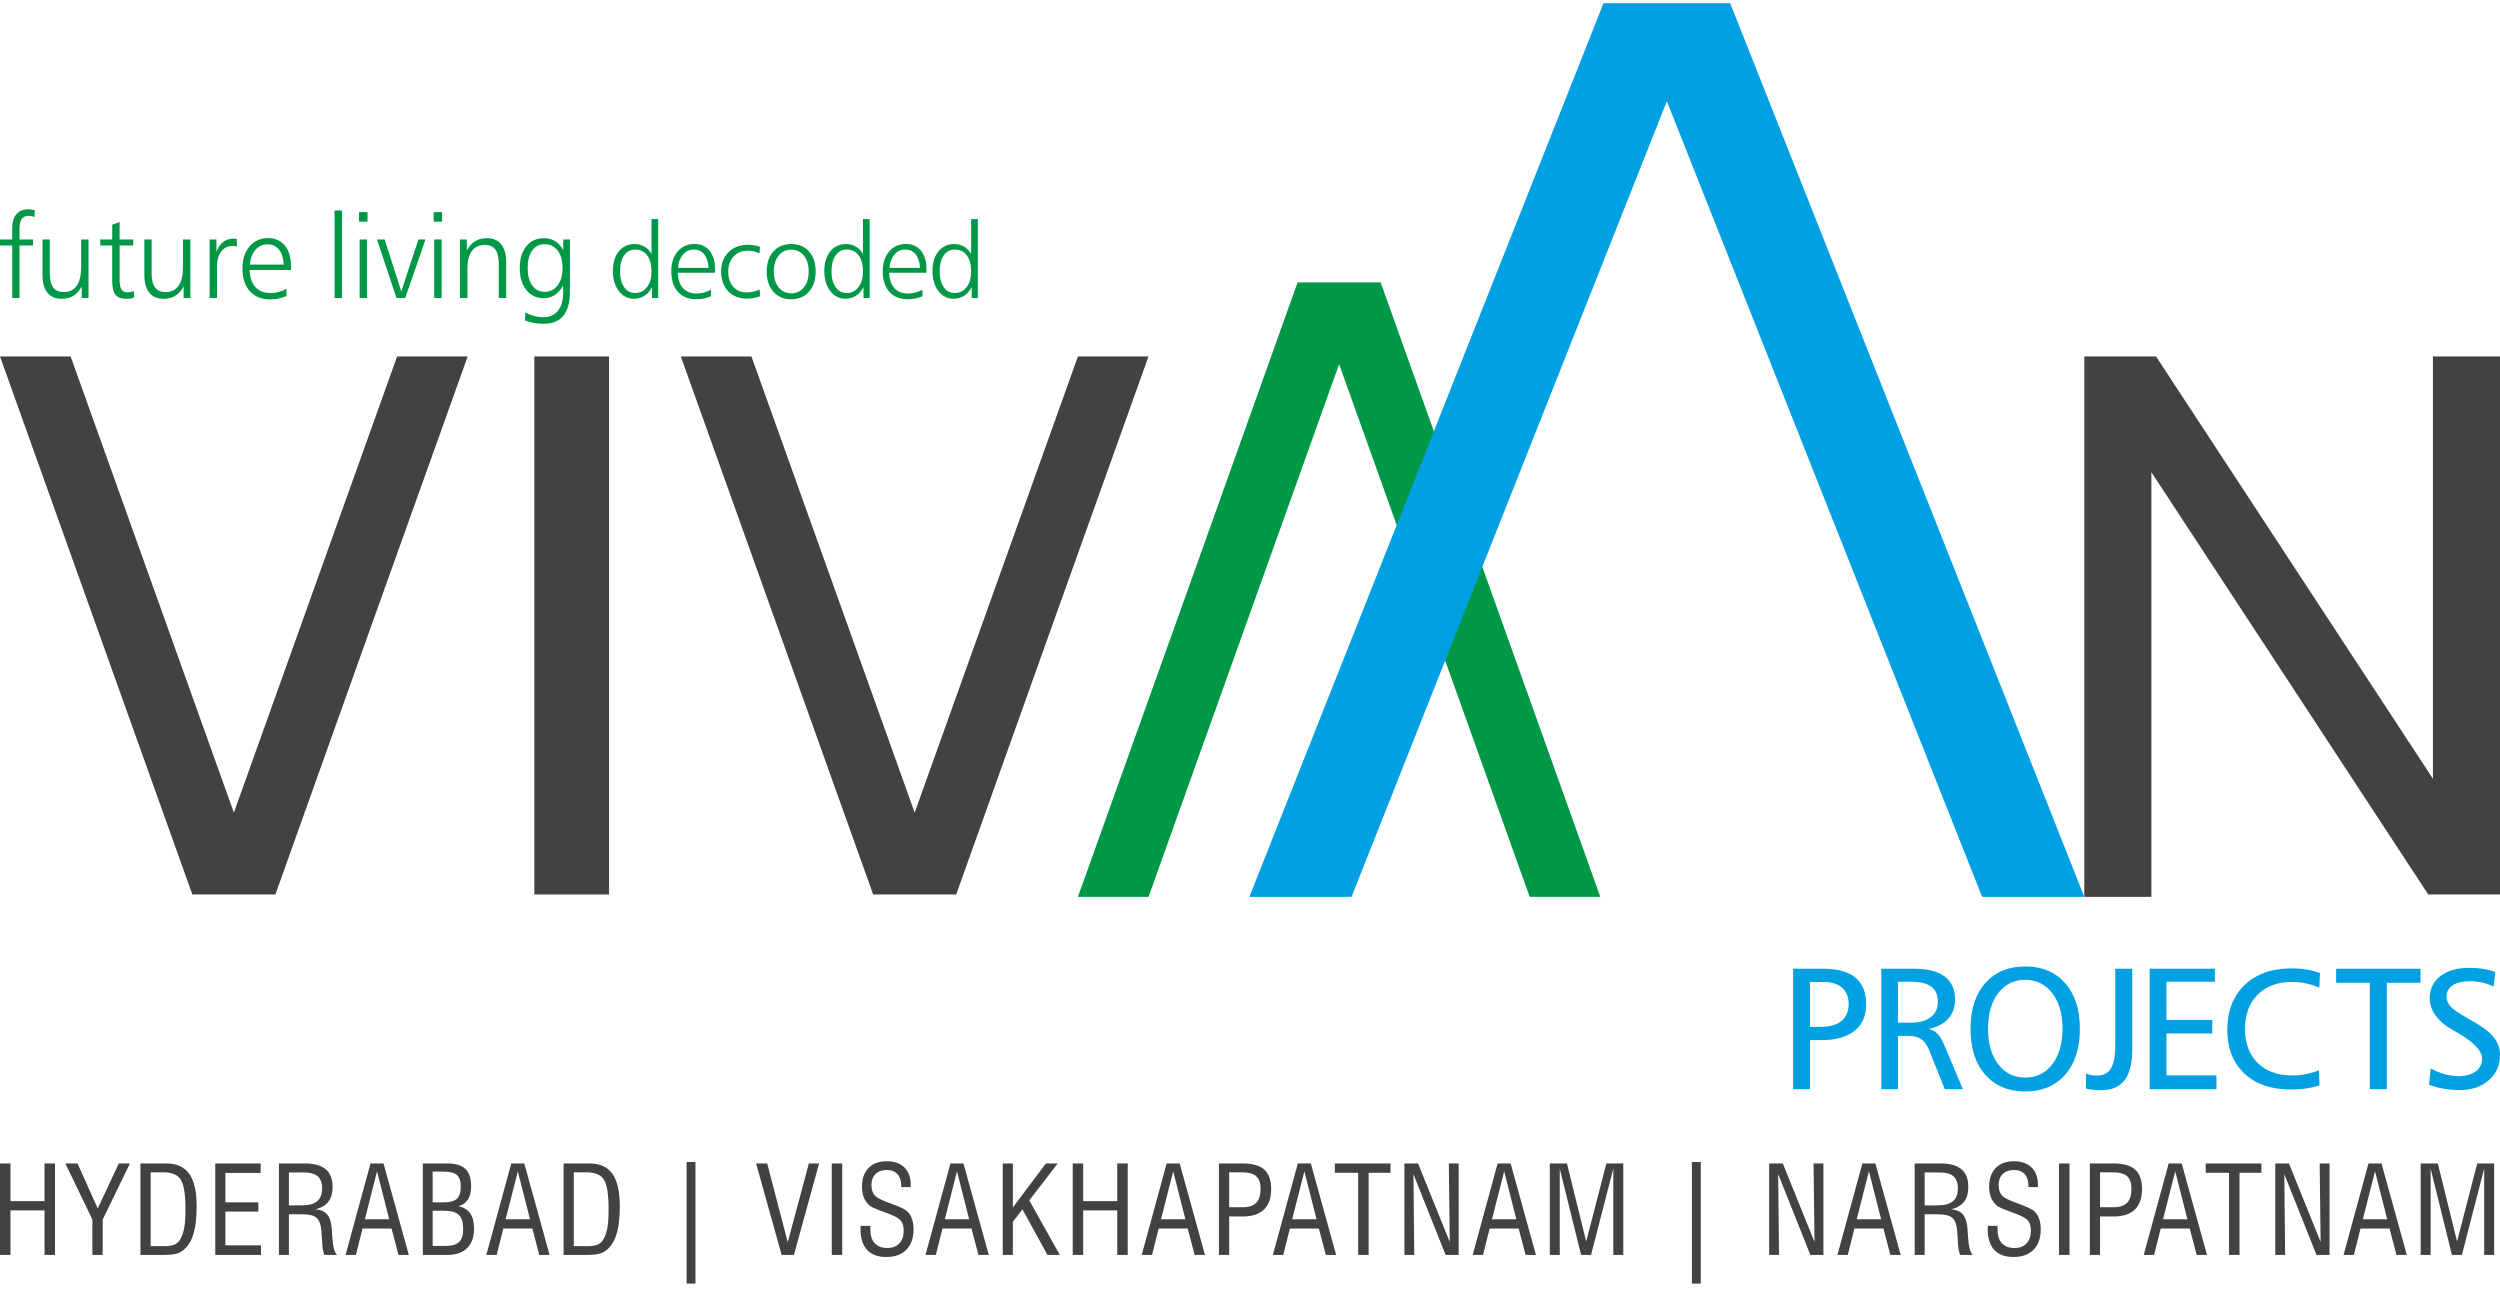 <svg width="232" height="120" viewBox="0 0 232 120" fill="none" xmlns="http://www.w3.org/2000/svg">
<g clip-path="url(#clip0_718_659)">
<path d="M193.424 83.228V33.078H200.081L225.776 72.269V33.078H232V83.008H225.343L199.648 43.818V83.228H193.424Z" fill="#434242"/>
<path fill-rule="evenodd" clip-rule="evenodd" d="M49.587 33.078H56.52V83.008H49.587V33.078Z" fill="#434242"/>
<path d="M3.215 19.498V20.134C3.098 20.096 2.995 20.067 2.906 20.051C2.817 20.032 2.739 20.023 2.672 20.023C2.374 20.023 2.156 20.123 2.016 20.321C1.878 20.519 1.809 20.832 1.809 21.257V22.225H3.062V22.781H1.809V27.652H1.133V22.781H0V22.225H1.133V21.246C1.133 20.639 1.26 20.183 1.516 19.88C1.772 19.576 2.154 19.424 2.66 19.424C2.735 19.424 2.815 19.43 2.901 19.44C2.986 19.451 3.091 19.471 3.215 19.498L3.215 19.498ZM3.942 22.225H4.618V25.331C4.618 25.941 4.723 26.39 4.936 26.676C5.146 26.963 5.475 27.107 5.924 27.107C6.441 27.107 6.839 26.909 7.115 26.515C7.389 26.119 7.528 25.548 7.528 24.804V22.225H8.214V27.652H7.586V26.58C7.386 26.965 7.134 27.252 6.827 27.443C6.52 27.633 6.154 27.728 5.731 27.728C5.146 27.728 4.702 27.539 4.398 27.161C4.095 26.781 3.942 26.226 3.942 25.491V22.225L3.942 22.225ZM11.1 20.612V22.225H12.364V22.781H11.1V25.952C11.1 26.393 11.158 26.698 11.276 26.871C11.393 27.043 11.59 27.128 11.871 27.128C11.962 27.128 12.057 27.118 12.15 27.096C12.244 27.076 12.337 27.047 12.429 27.01V27.626C12.316 27.662 12.202 27.688 12.086 27.704C11.972 27.721 11.854 27.728 11.732 27.728C11.254 27.728 10.915 27.602 10.713 27.354C10.513 27.105 10.413 26.678 10.413 26.07V22.781H9.302V22.225H10.413V20.852L11.1 20.612L11.1 20.612ZM13.395 22.225H14.071V25.331C14.071 25.941 14.176 26.39 14.389 26.676C14.6 26.963 14.928 27.107 15.377 27.107C15.895 27.107 16.292 26.909 16.568 26.515C16.842 26.119 16.98 25.548 16.98 24.804V22.225H17.667V27.652H17.039V26.58C16.839 26.965 16.586 27.252 16.279 27.443C15.973 27.633 15.607 27.728 15.184 27.728C14.6 27.728 14.155 27.539 13.851 27.161C13.548 26.781 13.395 26.226 13.395 25.491V22.225V22.225ZM21.98 22.181V22.877C21.902 22.86 21.831 22.846 21.77 22.837C21.708 22.828 21.651 22.824 21.602 22.824C21.144 22.824 20.787 22.997 20.527 23.34C20.267 23.685 20.139 24.163 20.139 24.773V27.652H19.452V22.225H20.086V23.367C20.22 22.98 20.422 22.68 20.692 22.468C20.961 22.256 21.275 22.148 21.635 22.148C21.684 22.148 21.737 22.15 21.791 22.156C21.846 22.161 21.909 22.17 21.98 22.181L21.98 22.181ZM27 24.667V25.058H23.164C23.186 25.746 23.366 26.275 23.702 26.642C24.039 27.01 24.514 27.194 25.127 27.194C25.369 27.194 25.611 27.161 25.854 27.096C26.098 27.03 26.341 26.931 26.586 26.8V27.476C26.348 27.577 26.103 27.654 25.85 27.706C25.6 27.757 25.336 27.783 25.064 27.783C24.263 27.783 23.634 27.528 23.18 27.021C22.726 26.515 22.499 25.808 22.499 24.904C22.499 24.059 22.719 23.38 23.158 22.866C23.598 22.352 24.176 22.094 24.888 22.094C25.534 22.094 26.046 22.325 26.428 22.786C26.809 23.249 27 23.876 27 24.667V24.667ZM26.335 24.557C26.297 23.95 26.146 23.484 25.883 23.158C25.622 22.833 25.262 22.672 24.808 22.672C24.368 22.672 24.001 22.841 23.707 23.18C23.413 23.52 23.238 23.977 23.186 24.557H26.335H26.335ZM31.047 19.533H31.733V27.652H31.047V19.533ZM33.375 22.225H34.061V27.652H33.375V22.225ZM33.32 19.685H34.104V20.568H33.32V19.685ZM34.983 22.225H35.7L37.239 27.051L38.83 22.225H39.484L37.606 27.652H36.792L34.983 22.225ZM40.297 22.225H40.984V27.652H40.297V22.225ZM40.242 19.685H41.027V20.568H40.242V19.685ZM46.973 24.337V27.652H46.286V24.503C46.286 23.892 46.181 23.444 45.97 23.156C45.76 22.87 45.429 22.726 44.979 22.726C44.477 22.726 44.085 22.911 43.801 23.282C43.518 23.652 43.377 24.17 43.377 24.833V27.652H42.69V22.225H43.324V23.253C43.522 22.867 43.775 22.581 44.082 22.39C44.389 22.199 44.753 22.105 45.175 22.105C45.76 22.105 46.206 22.296 46.513 22.677C46.82 23.06 46.973 23.612 46.973 24.337V24.337ZM50.525 22.661C50.049 22.661 49.671 22.857 49.388 23.251C49.106 23.645 48.965 24.181 48.965 24.862C48.965 25.546 49.106 26.088 49.392 26.488C49.675 26.885 50.06 27.085 50.547 27.085C51.041 27.085 51.438 26.885 51.745 26.484C52.05 26.084 52.203 25.554 52.203 24.895C52.203 24.195 52.054 23.649 51.755 23.253C51.457 22.859 51.046 22.661 50.525 22.661ZM52.267 23.24V22.225H52.888V27.069C52.888 28.066 52.685 28.812 52.276 29.306C51.867 29.802 51.255 30.049 50.434 30.049C50.122 30.049 49.821 30.022 49.528 29.969C49.236 29.917 48.961 29.837 48.705 29.732L48.758 29.003C49.025 29.149 49.295 29.257 49.574 29.33C49.85 29.402 50.127 29.439 50.403 29.439C50.988 29.439 51.444 29.245 51.769 28.854C52.094 28.463 52.256 27.913 52.256 27.203V26.495C52.054 26.878 51.798 27.171 51.49 27.372C51.181 27.573 50.834 27.674 50.447 27.674C49.784 27.674 49.25 27.419 48.843 26.909C48.438 26.4 48.235 25.725 48.235 24.884C48.235 24.032 48.436 23.356 48.841 22.855C49.244 22.355 49.788 22.105 50.469 22.105C50.877 22.105 51.233 22.201 51.54 22.392C51.847 22.584 52.089 22.867 52.267 23.24ZM58.944 23.159C58.516 23.159 58.175 23.34 57.922 23.699C57.669 24.059 57.542 24.547 57.542 25.165C57.542 25.795 57.669 26.29 57.922 26.651C58.175 27.01 58.519 27.19 58.954 27.19C59.402 27.19 59.766 27.008 60.044 26.642C60.322 26.279 60.462 25.795 60.462 25.194C60.462 24.557 60.327 24.059 60.059 23.699C59.79 23.34 59.418 23.159 58.944 23.159ZM60.462 20.329H61.081V27.652H60.509V26.647C60.327 27 60.095 27.267 59.81 27.448C59.524 27.63 59.195 27.721 58.822 27.721C58.251 27.721 57.784 27.481 57.421 27.003C57.056 26.523 56.874 25.902 56.874 25.137C56.874 24.383 57.057 23.78 57.426 23.328C57.793 22.875 58.281 22.648 58.889 22.648C59.232 22.648 59.536 22.727 59.806 22.886C60.077 23.045 60.296 23.274 60.462 23.572V20.329V20.329ZM66.356 24.96V25.312H62.896C62.915 25.933 63.078 26.41 63.38 26.741C63.685 27.073 64.113 27.239 64.666 27.239C64.885 27.239 65.102 27.21 65.322 27.15C65.541 27.091 65.761 27.002 65.982 26.883V27.493C65.767 27.585 65.546 27.653 65.319 27.701C65.093 27.747 64.855 27.769 64.609 27.769C63.887 27.769 63.319 27.541 62.911 27.083C62.501 26.626 62.296 25.989 62.296 25.173C62.296 24.411 62.494 23.799 62.891 23.335C63.287 22.872 63.808 22.639 64.451 22.639C65.033 22.639 65.495 22.847 65.84 23.263C66.183 23.68 66.356 24.246 66.356 24.96H66.356ZM65.756 24.86C65.721 24.313 65.585 23.892 65.348 23.599C65.112 23.305 64.788 23.159 64.378 23.159C63.981 23.159 63.65 23.312 63.386 23.619C63.12 23.925 62.962 24.338 62.915 24.86H65.756H65.756ZM70.528 22.904L70.481 23.522C70.32 23.435 70.15 23.371 69.966 23.33C69.784 23.289 69.584 23.268 69.366 23.268C68.841 23.268 68.411 23.447 68.079 23.805C67.746 24.163 67.579 24.629 67.579 25.201C67.579 25.797 67.736 26.269 68.052 26.618C68.367 26.967 68.793 27.141 69.327 27.141C69.514 27.141 69.702 27.117 69.894 27.073C70.087 27.029 70.285 26.962 70.49 26.872L70.547 27.483C70.353 27.562 70.15 27.617 69.938 27.655C69.726 27.693 69.511 27.711 69.291 27.711C68.577 27.711 68.003 27.481 67.571 27.024C67.136 26.565 66.92 25.956 66.92 25.194C66.92 24.459 67.15 23.863 67.607 23.404C68.064 22.947 68.66 22.717 69.396 22.717C69.604 22.717 69.8 22.732 69.986 22.763C70.172 22.792 70.353 22.84 70.528 22.904ZM73.421 23.169C72.939 23.169 72.551 23.355 72.254 23.727C71.958 24.097 71.81 24.587 71.81 25.194C71.81 25.799 71.96 26.287 72.257 26.661C72.556 27.033 72.943 27.219 73.421 27.219C73.914 27.219 74.307 27.036 74.602 26.667C74.897 26.3 75.044 25.809 75.044 25.194C75.044 24.577 74.897 24.085 74.602 23.718C74.307 23.353 73.914 23.169 73.421 23.169ZM73.422 22.648C74.117 22.648 74.669 22.878 75.078 23.336C75.488 23.797 75.693 24.418 75.693 25.202C75.693 25.986 75.486 26.61 75.075 27.073C74.664 27.537 74.114 27.769 73.422 27.769C72.734 27.769 72.183 27.537 71.771 27.073C71.358 26.61 71.152 25.986 71.152 25.202C71.152 24.421 71.358 23.8 71.769 23.34C72.18 22.88 72.731 22.648 73.422 22.648ZM78.567 23.159C78.139 23.159 77.798 23.34 77.546 23.699C77.292 24.059 77.165 24.547 77.165 25.165C77.165 25.795 77.292 26.29 77.546 26.651C77.798 27.01 78.142 27.19 78.578 27.19C79.025 27.19 79.389 27.008 79.667 26.642C79.946 26.279 80.085 25.795 80.085 25.194C80.085 24.557 79.95 24.059 79.682 23.699C79.413 23.34 79.041 23.159 78.567 23.159ZM80.085 20.329H80.704V27.652H80.132V26.647C79.95 27 79.718 27.267 79.433 27.448C79.147 27.63 78.818 27.721 78.445 27.721C77.875 27.721 77.407 27.481 77.044 27.003C76.679 26.523 76.497 25.902 76.497 25.137C76.497 24.383 76.68 23.78 77.049 23.328C77.416 22.875 77.904 22.648 78.512 22.648C78.855 22.648 79.159 22.727 79.43 22.886C79.7 23.045 79.919 23.274 80.085 23.572V20.329V20.329ZM85.979 24.96V25.312H82.519C82.539 25.933 82.701 26.41 83.004 26.741C83.308 27.073 83.736 27.239 84.29 27.239C84.508 27.239 84.725 27.21 84.945 27.15C85.165 27.091 85.384 27.002 85.605 26.883V27.493C85.391 27.585 85.169 27.653 84.942 27.701C84.716 27.747 84.478 27.769 84.233 27.769C83.51 27.769 82.943 27.541 82.534 27.083C82.124 26.626 81.919 25.989 81.919 25.173C81.919 24.411 82.117 23.799 82.514 23.335C82.911 22.872 83.431 22.639 84.074 22.639C84.657 22.639 85.118 22.847 85.463 23.263C85.807 23.68 85.979 24.246 85.979 24.96V24.96ZM85.379 24.86C85.345 24.313 85.208 23.892 84.971 23.599C84.735 23.305 84.411 23.159 84.001 23.159C83.605 23.159 83.274 23.312 83.009 23.619C82.743 23.925 82.586 24.338 82.539 24.86H85.379ZM88.605 23.159C88.175 23.159 87.834 23.34 87.582 23.699C87.328 24.059 87.202 24.547 87.202 25.165C87.202 25.795 87.328 26.29 87.582 26.651C87.834 27.01 88.178 27.19 88.614 27.19C89.061 27.19 89.425 27.008 89.704 26.642C89.982 26.279 90.121 25.795 90.121 25.194C90.121 24.557 89.987 24.059 89.719 23.699C89.45 23.34 89.078 23.159 88.605 23.159ZM90.121 20.329H90.741V27.652H90.169V26.647C89.987 27 89.754 27.267 89.47 27.448C89.185 27.63 88.855 27.721 88.482 27.721C87.912 27.721 87.445 27.481 87.081 27.003C86.716 26.523 86.534 25.902 86.534 25.137C86.534 24.383 86.718 23.78 87.086 23.328C87.453 22.875 87.941 22.648 88.549 22.648C88.891 22.648 89.196 22.727 89.466 22.886C89.736 23.045 89.956 23.274 90.121 23.572V20.329V20.329Z" fill="#009846"/>
<path d="M148.337 82.748L128.122 26.204H120.416C113.644 45.219 106.833 64.224 100.03 83.227H106.583L124.27 33.8L141.955 83.227H148.508L148.337 82.748Z" fill="#009846"/>
<path d="M63.179 33.078L81.029 83.008H88.736C94.665 66.359 100.624 49.718 106.582 33.078H100.031L84.882 75.413L69.734 33.078H63.179Z" fill="#434242"/>
<path d="M0 33.078L17.85 83.008H25.557C31.486 66.359 37.445 49.718 43.402 33.078H36.852L21.703 75.413L6.555 33.078H0H0Z" fill="#434242"/>
<path d="M167.963 91.121V95.293H168.977C169.81 95.293 170.446 95.111 170.889 94.743C171.332 94.378 171.555 93.849 171.555 93.164C171.555 92.52 171.351 92.018 170.94 91.658C170.532 91.301 169.949 91.121 169.2 91.121H167.963ZM166.4 89.897H169.184C170.516 89.897 171.517 90.173 172.183 90.723C172.849 91.274 173.182 92.101 173.182 93.201C173.182 94.251 172.827 95.068 172.116 95.648C171.404 96.228 170.4 96.518 169.104 96.518H167.963V101.077H166.4V89.897V89.897ZM176.129 91.105V94.906H177.332C178.114 94.906 178.726 94.735 179.169 94.391C179.612 94.05 179.835 93.578 179.835 92.973C179.835 92.329 179.628 91.856 179.218 91.556C178.806 91.255 178.162 91.105 177.287 91.105H176.129ZM174.583 89.897H177.593C178.865 89.897 179.824 90.136 180.466 90.616C181.107 91.097 181.43 91.811 181.43 92.762C181.43 93.47 181.22 94.058 180.802 94.528C180.383 94.998 179.778 95.314 178.994 95.484C179.327 95.572 179.601 95.725 179.811 95.941C180.02 96.155 180.237 96.531 180.463 97.066L182.155 101.077H180.479L179.008 97.42C178.815 96.95 178.57 96.617 178.278 96.421C177.984 96.228 177.566 96.131 177.026 96.131H176.129V101.077H174.583V89.897L174.583 89.897ZM187.942 90.928C186.898 90.928 186.063 91.341 185.432 92.165C184.803 92.992 184.49 94.093 184.49 95.465C184.49 96.845 184.803 97.946 185.432 98.768C186.063 99.587 186.898 99.998 187.942 99.998C188.984 99.998 189.822 99.587 190.453 98.768C191.084 97.946 191.401 96.845 191.401 95.465C191.401 94.093 191.084 92.992 190.45 92.165C189.814 91.341 188.979 90.928 187.942 90.928ZM187.942 89.687C189.502 89.687 190.738 90.205 191.648 91.239C192.558 92.275 193.012 93.69 193.012 95.481C193.012 97.28 192.558 98.698 191.65 99.734C190.745 100.768 189.508 101.287 187.942 101.287C186.379 101.287 185.142 100.768 184.229 99.734C183.319 98.698 182.862 97.28 182.862 95.481C182.862 93.69 183.319 92.275 184.229 91.239C185.142 90.205 186.379 89.687 187.942 89.687ZM196.297 89.897H197.876V97.326C197.876 98.647 197.64 99.619 197.168 100.242C196.698 100.862 195.954 101.173 194.944 101.173C194.713 101.173 194.482 101.16 194.252 101.133C194.02 101.109 193.795 101.069 193.575 101.015V99.632C193.744 99.694 193.905 99.742 194.064 99.772C194.219 99.804 194.386 99.82 194.558 99.82C195.172 99.82 195.615 99.6 195.889 99.162C196.16 98.725 196.297 98 196.297 96.987V89.897V89.897ZM199.487 89.897H205.541V91.105H201.049V94.649H205.302V95.905H201.049V99.788H205.689V101.077H199.487V89.897V89.897ZM215.295 90.299L215.233 91.652C214.801 91.475 214.382 91.341 213.969 91.252C213.558 91.164 213.139 91.121 212.715 91.121C211.372 91.121 210.309 91.513 209.52 92.297C208.731 93.081 208.336 94.139 208.336 95.47C208.336 96.819 208.727 97.876 209.515 98.647C210.301 99.417 211.372 99.804 212.731 99.804C213.16 99.804 213.582 99.764 213.991 99.68C214.398 99.6 214.801 99.479 215.201 99.321L215.247 100.722C214.86 100.849 214.447 100.946 214.006 101.009C213.566 101.077 213.099 101.109 212.605 101.109C210.776 101.109 209.334 100.612 208.276 99.619C207.221 98.623 206.693 97.27 206.693 95.553C206.693 93.817 207.232 92.434 208.309 91.405C209.385 90.377 210.832 89.864 212.654 89.864C213.142 89.864 213.606 89.899 214.049 89.972C214.492 90.042 214.909 90.151 215.295 90.299V90.299ZM216.793 89.897H224.622V91.201H221.497V101.077H219.918V91.201H216.793V89.897H216.793ZM231.565 90.186L231.406 91.556C231.06 91.389 230.706 91.263 230.34 91.18C229.975 91.097 229.594 91.056 229.194 91.056C228.517 91.056 227.988 91.182 227.61 91.435C227.228 91.684 227.038 92.031 227.038 92.471C227.038 92.818 227.167 93.132 227.421 93.414C227.679 93.698 228.233 94.071 229.081 94.539C230.187 95.149 230.953 95.701 231.371 96.198C231.79 96.697 232 97.267 232 97.906C232 98.856 231.653 99.635 230.958 100.245C230.263 100.854 229.371 101.157 228.281 101.157C227.752 101.157 227.244 101.114 226.764 101.031C226.28 100.946 225.829 100.822 225.41 100.658L225.569 99.16C226.031 99.401 226.477 99.579 226.906 99.694C227.336 99.81 227.755 99.868 228.163 99.868C228.818 99.868 229.344 99.721 229.744 99.428C230.141 99.133 230.34 98.746 230.34 98.263C230.34 97.511 229.556 96.69 227.988 95.798C227.728 95.65 227.529 95.535 227.392 95.451C226.796 95.105 226.326 94.684 225.985 94.187C225.644 93.688 225.475 93.177 225.475 92.654C225.475 91.784 225.808 91.094 226.471 90.581C227.134 90.071 228.036 89.816 229.181 89.816C229.604 89.816 230.018 89.845 230.415 89.907C230.816 89.969 231.197 90.063 231.565 90.186L231.565 90.186Z" fill="#00A0E3"/>
<path d="M160.562 0.298L193.424 83.227H183.942L154.683 9.39L125.424 83.227H115.942L148.804 0.298H154.713H156.722H160.562Z" fill="#00A0E3"/>
<path d="M0.001 116.456V107.967H0.972V111.466H4.133V107.967H5.104V116.456H4.133V112.324H0.972V116.456H0.001ZM8.572 116.456V113.171L6.065 107.967H7.194L9.068 112.145L11.029 107.967H12.06L9.531 113.171V116.456H8.572ZM13.981 115.643H15.209C15.607 115.643 15.913 115.604 16.133 115.523C16.352 115.442 16.523 115.31 16.647 115.132C16.846 114.841 16.989 114.479 17.078 114.046C17.167 113.613 17.21 113.006 17.21 112.223C17.21 110.853 17.067 109.939 16.78 109.479C16.493 109.02 15.958 108.791 15.176 108.791H13.981V115.643L13.981 115.643ZM13.033 116.456V107.967H15.435C16.399 107.967 17.108 108.288 17.565 108.932C18.021 109.575 18.248 110.574 18.248 111.931C18.248 112.885 18.169 113.673 18.013 114.292C17.857 114.911 17.612 115.402 17.277 115.767C17.05 116.018 16.792 116.195 16.506 116.3C16.218 116.403 15.793 116.456 15.227 116.456H13.033V116.456ZM19.977 116.456V107.967H24.189V108.847H20.915V111.579H23.974V112.437H20.915V115.564H24.222V116.456H19.977V116.456ZM26.811 111.861H27.963C28.629 111.861 29.116 111.733 29.427 111.478C29.737 111.223 29.893 110.825 29.893 110.285C29.893 109.767 29.756 109.389 29.48 109.154C29.204 108.919 28.759 108.802 28.145 108.802H26.811V111.861H26.811ZM25.885 116.456V107.967H28.268C29.146 107.967 29.797 108.145 30.224 108.505C30.652 108.862 30.864 109.41 30.864 110.145C30.864 110.715 30.736 111.169 30.478 111.51C30.221 111.85 29.824 112.087 29.287 112.225C29.758 112.264 30.11 112.416 30.345 112.682C30.58 112.945 30.723 113.355 30.776 113.91C30.793 114.115 30.813 114.401 30.836 114.764C30.894 115.69 31.043 116.255 31.282 116.456H30.108C29.991 116.26 29.916 115.799 29.882 115.073C29.863 114.708 29.846 114.42 29.827 114.208C29.776 113.623 29.624 113.224 29.372 113.007C29.12 112.792 28.67 112.685 28.019 112.685H26.811V116.456H25.885L25.885 116.456ZM33.86 113.148H36.119L34.99 108.7L33.86 113.148H33.86ZM32.069 116.456L34.383 107.967H35.591L37.939 116.456H36.98L36.336 114.006H33.645L33.028 116.456H32.069H32.069ZM40.151 111.579H41.143C41.74 111.579 42.157 111.468 42.398 111.248C42.639 111.028 42.759 110.649 42.759 110.112C42.759 109.602 42.637 109.242 42.392 109.035C42.148 108.826 41.713 108.723 41.089 108.723H40.151V111.579ZM40.151 115.62H41.36C41.935 115.62 42.351 115.498 42.605 115.255C42.859 115.013 42.985 114.616 42.985 114.065C42.985 113.442 42.849 113.001 42.581 112.744C42.31 112.486 41.847 112.358 41.194 112.358H40.151V115.62L40.151 115.62ZM39.237 116.456V107.967H41.454C42.248 107.967 42.823 108.134 43.181 108.471C43.54 108.807 43.719 109.346 43.719 110.089C43.719 110.597 43.623 111.003 43.429 111.31C43.237 111.617 42.942 111.827 42.545 111.94C43.038 112.04 43.401 112.26 43.636 112.601C43.871 112.94 43.99 113.413 43.99 114.019C43.99 114.795 43.777 115.395 43.35 115.82C42.923 116.243 42.321 116.456 41.54 116.456H39.237V116.456ZM46.923 113.148H49.183L48.054 108.7L46.923 113.148H46.923ZM45.132 116.456L47.446 107.967H48.654L51.002 116.456H50.043L49.4 114.006H46.709L46.092 116.456H45.132H45.132ZM53.249 115.643H54.477C54.875 115.643 55.181 115.604 55.401 115.523C55.62 115.442 55.791 115.31 55.915 115.132C56.114 114.841 56.258 114.479 56.346 114.046C56.435 113.613 56.478 113.006 56.478 112.223C56.478 110.853 56.335 109.939 56.049 109.479C55.761 109.02 55.226 108.791 54.444 108.791H53.249V115.643L53.249 115.643ZM52.301 116.456V107.967H54.703C55.667 107.967 56.376 108.288 56.834 108.932C57.289 109.575 57.517 110.574 57.517 111.931C57.517 112.885 57.437 113.673 57.281 114.292C57.125 114.911 56.88 115.402 56.545 115.767C56.318 116.018 56.06 116.195 55.774 116.3C55.486 116.403 55.061 116.456 54.495 116.456H52.301V116.456ZM64.54 107.831V119.12H63.716V107.831H64.54ZM157.832 107.831V119.12H157.007V107.831H157.832ZM164.178 116.456V107.967H165.444L168.387 115.248L168.299 107.967H169.213V116.456H168.001L165.016 108.958L165.093 116.456H164.178ZM172.304 113.148H174.565L173.436 108.7L172.304 113.148ZM170.513 116.456L172.828 107.967H174.036L176.384 116.456H175.424L174.781 114.006H172.09L171.473 116.456H170.513H170.513ZM178.608 111.861H179.759C180.425 111.861 180.913 111.733 181.223 111.478C181.534 111.223 181.69 110.825 181.69 110.285C181.69 109.767 181.553 109.389 181.276 109.154C181.001 108.919 180.555 108.802 179.942 108.802H178.608V111.861ZM177.682 116.456V107.967H180.064C180.943 107.967 181.594 108.145 182.021 108.505C182.448 108.862 182.661 109.41 182.661 110.145C182.661 110.715 182.533 111.169 182.275 111.51C182.017 111.85 181.62 112.087 181.084 112.225C181.555 112.264 181.906 112.416 182.141 112.682C182.377 112.945 182.52 113.355 182.572 113.91C182.589 114.115 182.61 114.401 182.632 114.764C182.691 115.69 182.839 116.255 183.078 116.456H181.904C181.787 116.26 181.712 115.799 181.678 115.073C181.66 114.708 181.643 114.42 181.624 114.208C181.573 113.623 181.421 113.224 181.168 113.007C180.917 112.792 180.467 112.685 179.816 112.685H178.608V116.456H177.682L177.682 116.456ZM184.469 113.758H185.372V114.061C185.372 114.64 185.505 115.077 185.771 115.37C186.038 115.666 186.433 115.813 186.954 115.813C187.425 115.813 187.793 115.672 188.062 115.387C188.332 115.105 188.465 114.714 188.465 114.217C188.465 113.82 188.384 113.515 188.221 113.299C188.057 113.084 187.686 112.868 187.113 112.651C186.977 112.599 186.787 112.528 186.541 112.437C185.852 112.187 185.436 111.999 185.293 111.874C185.058 111.664 184.883 111.415 184.766 111.127C184.651 110.84 184.593 110.503 184.593 110.121C184.593 109.383 184.796 108.805 185.205 108.388C185.613 107.972 186.181 107.763 186.909 107.763C187.6 107.763 188.142 107.957 188.533 108.343C188.925 108.728 189.12 109.261 189.12 109.942C189.12 109.963 189.118 109.998 189.114 110.049C189.111 110.098 189.109 110.134 189.109 110.157H188.24V110.068C188.24 109.59 188.123 109.224 187.889 108.964C187.654 108.706 187.325 108.576 186.898 108.576C186.456 108.576 186.108 108.7 185.854 108.949C185.6 109.195 185.473 109.53 185.473 109.953C185.473 110.352 185.56 110.663 185.733 110.883C185.906 111.103 186.282 111.319 186.864 111.534C186.935 111.558 187.037 111.598 187.174 111.649C188.061 111.976 188.59 112.221 188.763 112.382C188.971 112.576 189.128 112.813 189.228 113.094C189.329 113.372 189.38 113.707 189.38 114.097C189.38 114.9 189.157 115.526 188.713 115.976C188.268 116.424 187.649 116.648 186.855 116.648C186.064 116.648 185.468 116.428 185.063 115.986C184.659 115.545 184.458 114.896 184.458 114.04C184.458 114.01 184.46 113.963 184.463 113.899C184.467 113.835 184.469 113.788 184.469 113.758ZM191.077 116.456V107.967H192.048V116.456H191.077ZM194.885 112.031H196.129C196.703 112.031 197.122 111.893 197.393 111.621C197.662 111.346 197.798 110.915 197.798 110.328C197.798 109.788 197.662 109.397 197.39 109.154C197.119 108.911 196.678 108.791 196.069 108.791H194.885V112.031V112.031ZM193.937 116.456V107.967H196.114C197.039 107.967 197.715 108.156 198.14 108.537C198.567 108.917 198.78 109.517 198.78 110.337C198.78 111.178 198.558 111.814 198.114 112.243C197.668 112.674 197.015 112.889 196.151 112.889H194.885V116.456H193.937V116.456ZM200.731 113.148H202.991L201.862 108.7L200.731 113.148H200.731ZM198.94 116.456L201.254 107.967H202.462L204.81 116.456H203.851L203.207 114.006H200.516L199.899 116.456H198.94H198.94ZM206.855 116.456V108.836H204.688V107.967H209.858V108.836H207.827V116.456H206.855H206.855ZM211.146 116.456V107.967H212.412L215.354 115.248L215.266 107.967H216.181V116.456H214.969L211.983 108.958L212.06 116.456H211.146ZM219.272 113.148H221.532L220.403 108.7L219.272 113.148ZM217.481 116.456L219.795 107.967H221.003L223.351 116.456H222.392L221.748 114.006H219.058L218.44 116.456H217.481ZM230.531 116.456V108.452L228.465 116.456H227.54L225.564 108.452V116.456H224.638V107.967H226.23L228.015 115.205L229.886 107.967H231.457V116.456H230.531H230.531ZM72.535 116.456L70.165 107.967H71.196L73.103 115.282L75.064 107.967H76.013L73.676 116.456H72.535ZM77.187 116.456V107.967H78.157V116.456H77.187ZM79.866 113.758H80.769V114.061C80.769 114.64 80.903 115.077 81.168 115.37C81.435 115.666 81.83 115.813 82.351 115.813C82.822 115.813 83.191 115.672 83.46 115.387C83.729 115.105 83.862 114.714 83.862 114.217C83.862 113.82 83.781 113.515 83.618 113.299C83.454 113.084 83.084 112.868 82.51 112.651C82.374 112.599 82.184 112.528 81.937 112.437C81.249 112.187 80.833 111.999 80.69 111.874C80.455 111.664 80.28 111.415 80.163 111.127C80.049 110.84 79.99 110.503 79.99 110.121C79.99 109.383 80.193 108.805 80.602 108.388C81.01 107.972 81.578 107.763 82.306 107.763C82.997 107.763 83.539 107.957 83.93 108.343C84.321 108.728 84.517 109.261 84.517 109.942C84.517 109.963 84.515 109.998 84.512 110.049C84.508 110.098 84.506 110.134 84.506 110.157H83.637V110.068C83.637 109.59 83.52 109.224 83.287 108.964C83.051 108.706 82.722 108.576 82.295 108.576C81.853 108.576 81.505 108.7 81.251 108.949C80.997 109.195 80.871 109.53 80.871 109.953C80.871 110.352 80.957 110.663 81.13 110.883C81.303 111.103 81.68 111.319 82.261 111.534C82.333 111.558 82.434 111.598 82.572 111.649C83.458 111.976 83.986 112.221 84.159 112.382C84.368 112.576 84.525 112.813 84.624 113.094C84.726 113.372 84.777 113.707 84.777 114.097C84.777 114.9 84.555 115.526 84.111 115.976C83.665 116.424 83.046 116.648 82.252 116.648C81.461 116.648 80.865 116.428 80.461 115.986C80.056 115.545 79.855 114.896 79.855 114.04C79.855 114.01 79.857 113.963 79.86 113.899C79.864 113.835 79.866 113.788 79.866 113.758H79.866ZM87.678 113.148H89.938L88.809 108.7L87.678 113.148ZM85.887 116.456L88.201 107.967H89.409L91.757 116.456H90.798L90.154 114.006H87.464L86.847 116.456H85.887H85.887ZM93.056 116.456V107.967H93.993V112.052L97.061 107.967H98.159L95.518 111.395L98.35 116.456H97.199L94.885 112.223L93.993 113.386V116.456H93.056V116.456ZM99.549 116.456V107.967H100.52V111.466H103.681V107.967H104.652V116.456H103.681V112.324H100.52V116.456H99.549ZM107.743 113.148H110.003L108.874 108.7L107.743 113.148ZM105.952 116.456L108.266 107.967H109.474L111.822 116.456H110.863L110.219 114.006H107.528L106.911 116.456H105.952H105.952ZM114.069 112.031H115.313C115.886 112.031 116.306 111.893 116.577 111.621C116.846 111.346 116.981 110.915 116.981 110.328C116.981 109.788 116.846 109.397 116.574 109.154C116.302 108.911 115.862 108.791 115.252 108.791H114.069V112.031V112.031ZM113.12 116.456V107.967H115.297C116.223 107.967 116.899 108.156 117.324 108.537C117.751 108.917 117.964 109.517 117.964 110.337C117.964 111.178 117.742 111.814 117.298 112.243C116.852 112.674 116.199 112.889 115.335 112.889H114.069V116.456H113.12V116.456ZM119.915 113.148H122.175L121.046 108.7L119.915 113.148ZM118.124 116.456L120.438 107.967H121.646L123.994 116.456H123.035L122.391 114.006H119.7L119.083 116.456H118.124H118.124ZM126.039 116.456V108.836H123.872V107.967H129.042V108.836H127.01V116.456H126.039H126.039ZM130.329 116.456V107.967H131.596L134.538 115.248L134.45 107.967H135.364V116.456H134.153L131.166 108.958L131.244 116.456H130.329ZM138.456 113.148H140.715L139.587 108.7L138.456 113.148ZM136.665 116.456L138.979 107.967H140.187L142.535 116.456H141.575L140.932 114.006H138.241L137.624 116.456H136.664H136.665ZM149.715 116.456V108.452L147.649 116.456H146.723L144.747 108.452V116.456H143.822V107.967H145.414L147.199 115.205L149.07 107.967H150.641V116.456H149.715H149.715Z" fill="#434242"/>
</g>
<defs>
<clipPath id="clip0_718_659">
<rect width="232" height="118.822" fill="white" transform="translate(0 0.297)"/>
</clipPath>
</defs>
</svg>
